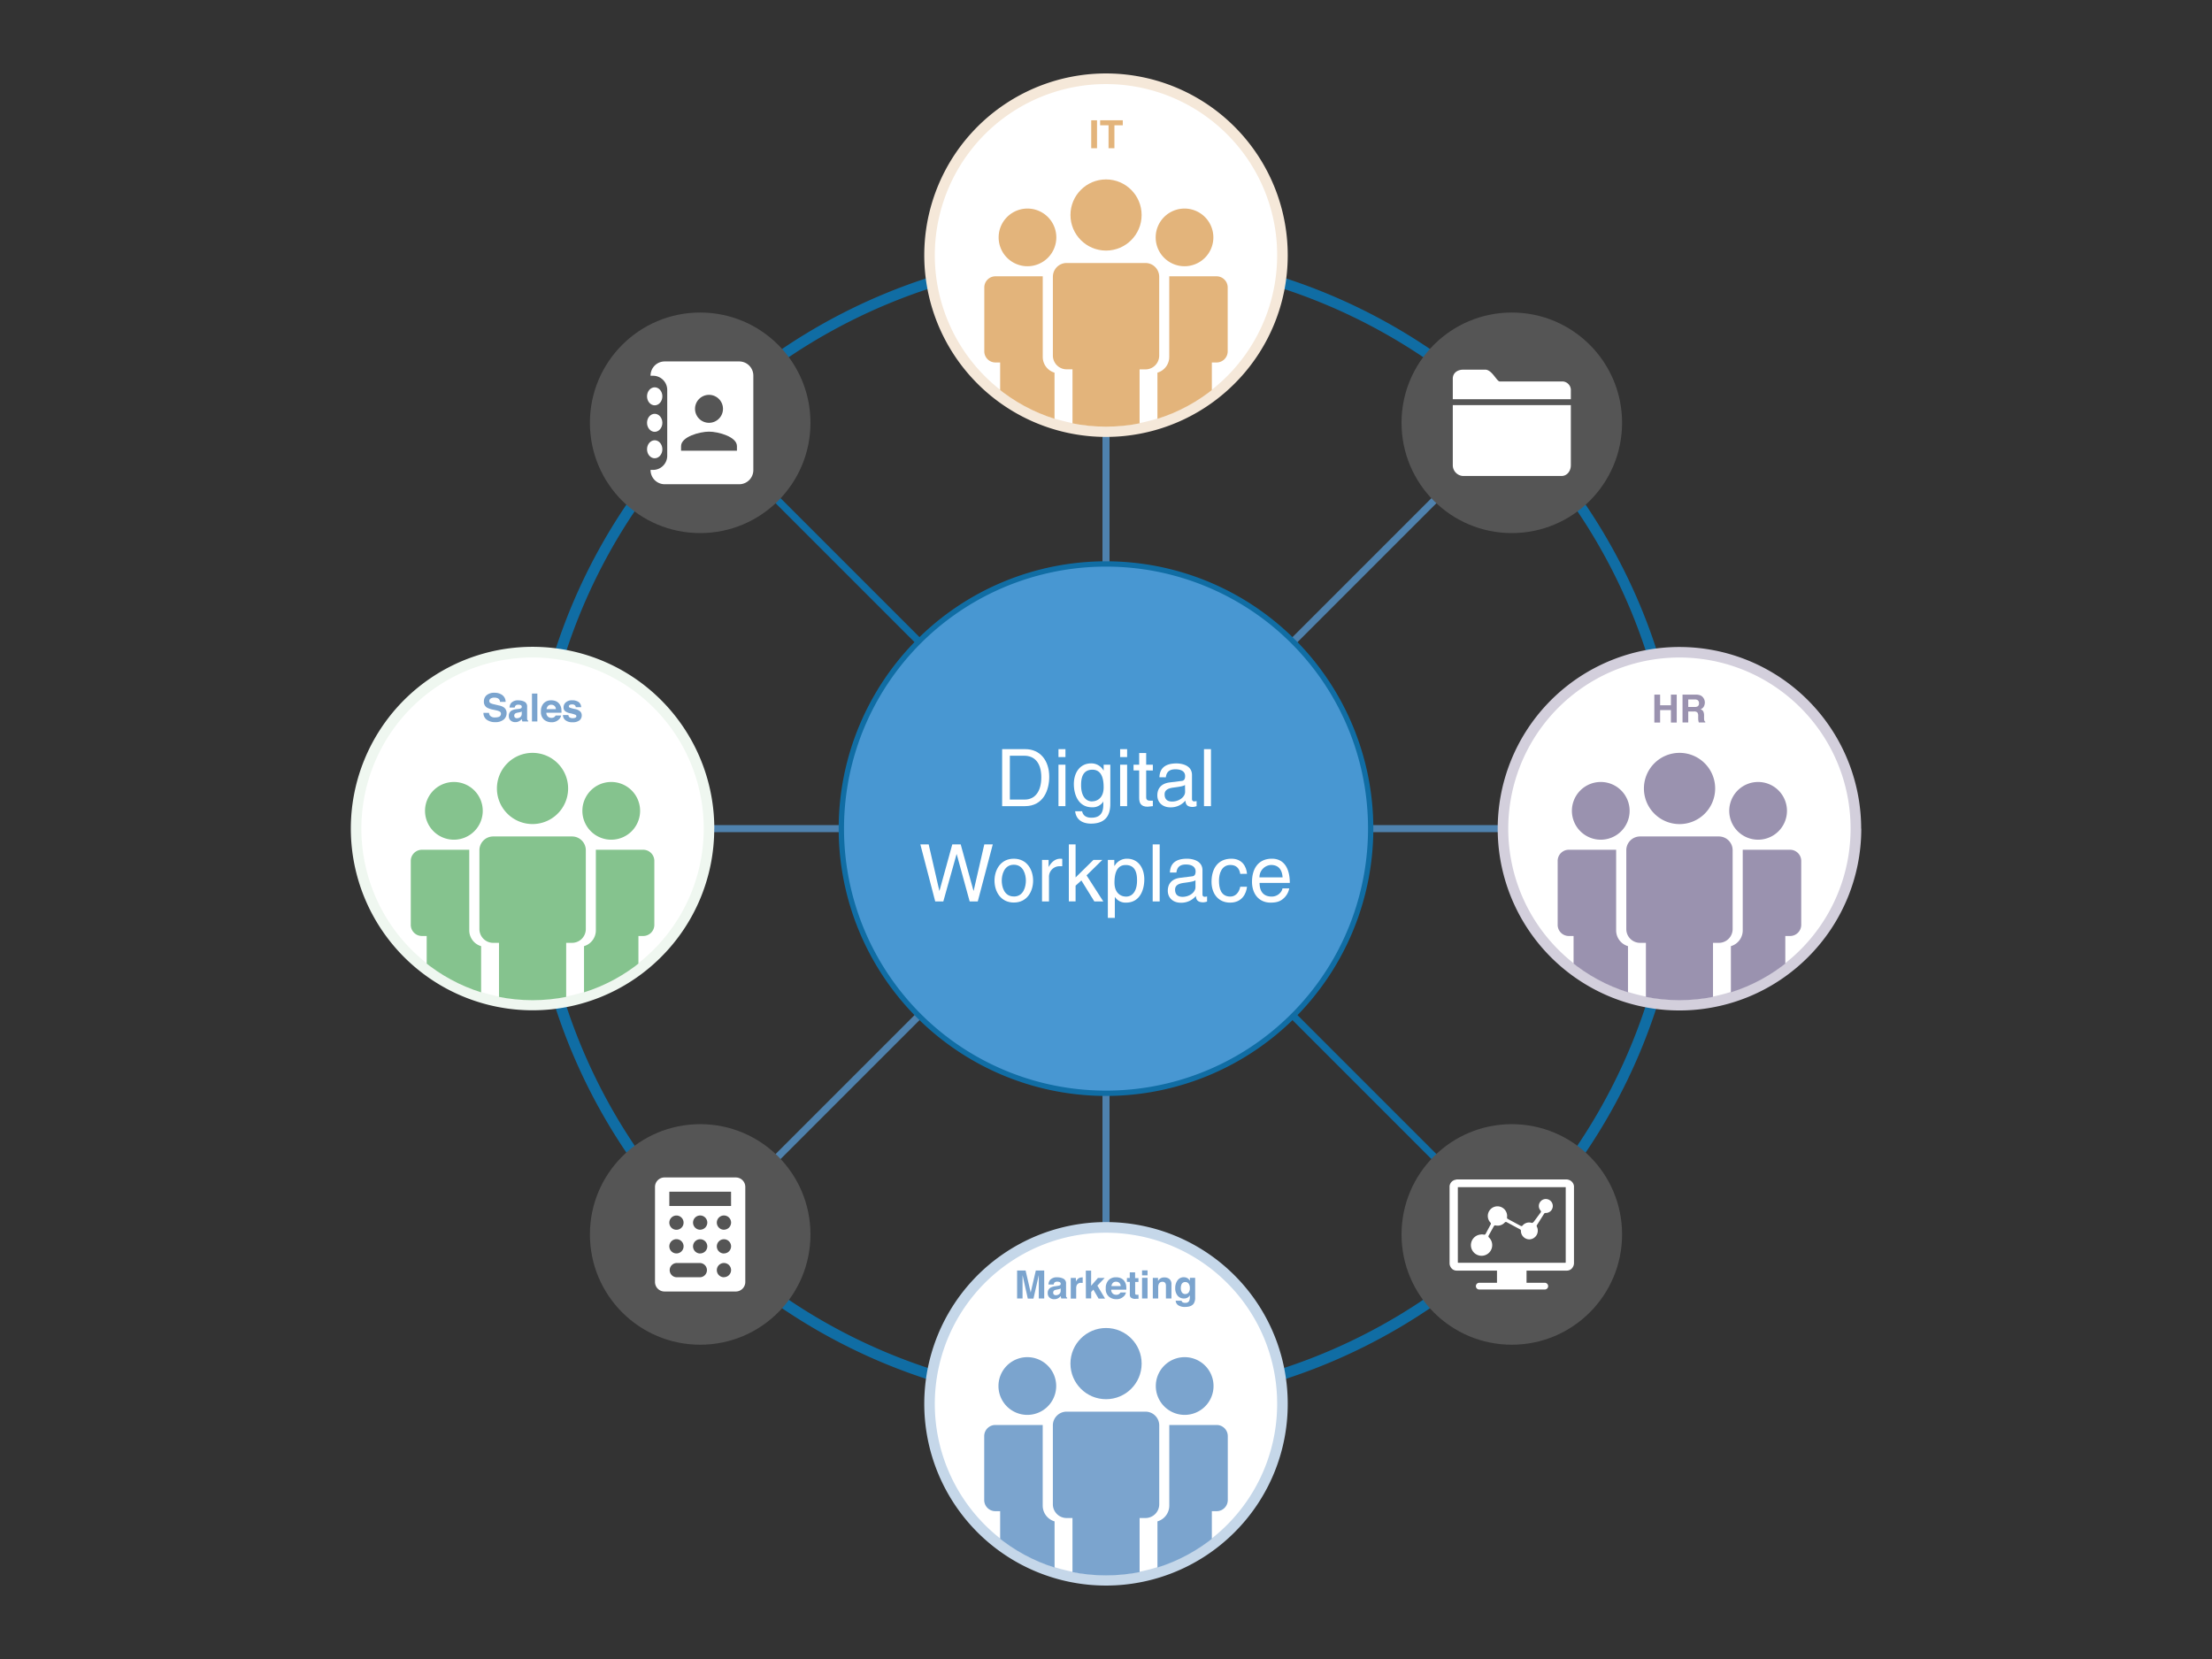 <svg id="Layer_1" data-name="Layer 1" xmlns="http://www.w3.org/2000/svg" xmlns:xlink="http://www.w3.org/1999/xlink" viewBox="0 0 1024 768"><rect x="0" y="0" width="1024" height="768" fill="#333333" stroke="none"/><defs><style>.cls-1{fill:none;}.cls-2{fill:#106da4;}.cls-3{fill:#4f82ae;}.cls-4{fill:#4897d2;}.cls-5{fill:#fff;}.cls-6{fill:#f5e8d9;}.cls-7{fill:#c5d7e9;}.cls-8{fill:#d3cfdc;}.cls-9{fill:#eff7f0;}.cls-10{fill:#555;}.cls-11{clip-path:url(#clip-path);}.cls-12{fill:#e3b47b;}.cls-13{clip-path:url(#clip-path-2);}.cls-14{fill:#85c38e;}.cls-15{clip-path:url(#clip-path-3);}.cls-16{fill:#7ba4ce;}.cls-17{clip-path:url(#clip-path-4);}.cls-18{fill:#9a92af;}</style><clipPath id="clip-path"><circle class="cls-1" cx="512" cy="118.13" r="79.38"/></clipPath><clipPath id="clip-path-2"><circle class="cls-1" cx="246.54" cy="383.59" r="79.43"/></clipPath><clipPath id="clip-path-3"><circle class="cls-1" cx="512" cy="649.87" r="79.43"/></clipPath><clipPath id="clip-path-4"><circle class="cls-1" cx="777.46" cy="383.59" r="79.43"/></clipPath></defs><title>workplace-img</title><path class="cls-2" d="M777.46,383.59H775a263,263,0,1,1-77-186,262.18,262.18,0,0,1,77,186h4.9c0-148-119.95-267.91-267.91-267.91s-267.91,120-267.91,267.91S364,651.5,512,651.5,779.91,531.56,779.91,383.59Z"/><polyline class="cls-3" points="510.37 118.13 510.37 649.05 513.63 649.05 513.63 118.13"/><polyline class="cls-3" points="698.55 194.73 323.14 570.15 325.45 572.46 700.86 197.04"/><polyline class="cls-2" points="323.14 197.04 698.55 572.46 700.86 570.15 325.45 194.73"/><polyline class="cls-3" points="246.54 385.23 777.46 385.23 777.46 381.96 246.54 381.96"/><circle class="cls-4" cx="512" cy="383.59" r="122.52"/><path class="cls-2" d="M634.52,383.59H633.3a121.29,121.29,0,1,1-35.53-85.77,121,121,0,0,1,35.53,85.77h2.45A123.75,123.75,0,1,0,512,507.34,123.75,123.75,0,0,0,635.75,383.59Z"/><circle class="cls-5" cx="512" cy="118.13" r="81.68"/><path class="cls-6" d="M593.68,118.13h-2.45a79.24,79.24,0,1,1-23.21-56,78.91,78.91,0,0,1,23.21,56h4.9a84.13,84.13,0,1,0-24.64,59.49,83.9,83.9,0,0,0,24.64-59.49Z"/><circle class="cls-5" cx="512" cy="649.87" r="81.68"/><path class="cls-7" d="M593.68,649.87h-2.45a79.24,79.24,0,1,1-23.21-56,78.91,78.91,0,0,1,23.21,56h4.9a84.13,84.13,0,1,0-24.64,59.49,83.9,83.9,0,0,0,24.64-59.49Z"/><circle class="cls-5" cx="777.46" cy="383.59" r="81.68"/><path class="cls-8" d="M859.14,383.59h-2.45a79.24,79.24,0,1,1-23.21-56,79,79,0,0,1,23.21,56h4.9A84.13,84.13,0,1,0,837,443.08a83.9,83.9,0,0,0,24.64-59.49Z"/><circle class="cls-5" cx="246.54" cy="383.59" r="81.68"/><path class="cls-9" d="M328.22,383.59h-2.45a79.24,79.24,0,1,1-23.21-56,79,79,0,0,1,23.21,56h4.9A84.13,84.13,0,1,0,306,443.08a83.9,83.9,0,0,0,24.64-59.49Z"/><circle class="cls-10" cx="324.14" cy="195.73" r="51.05"/><circle class="cls-10" cx="699.86" cy="195.73" r="51.05"/><circle class="cls-10" cx="699.86" cy="571.46" r="51.05"/><circle class="cls-10" cx="324.14" cy="571.46" r="51.05"/><g class="cls-11"><circle class="cls-12" cx="512.02" cy="99.53" r="16.47"/><path class="cls-12" d="M530.28,121.75H493.76a6.37,6.37,0,0,0-6.35,6.35v36.52a6.37,6.37,0,0,0,6.35,6.35h2.73v29.87h31.06V171h2.73a6.37,6.37,0,0,0,6.35-6.35V128.1A6.37,6.37,0,0,0,530.28,121.75Z"/><path class="cls-12" d="M489,109.9a13.35,13.35,0,1,1-13.35-13.35A13.35,13.35,0,0,1,489,109.9Z"/><path class="cls-12" d="M482.72,165.25V127.91H460.81a5.17,5.17,0,0,0-5.15,5.15v29.6a5.16,5.16,0,0,0,5.15,5.14H463V200h25.17V172.51A7.58,7.58,0,0,1,482.72,165.25Z"/><path class="cls-12" d="M535,109.9a13.35,13.35,0,1,0,13.35-13.35A13.35,13.35,0,0,0,535,109.9Z"/><path class="cls-12" d="M541.28,165.25V127.91h21.91a5.17,5.17,0,0,1,5.15,5.15v29.6a5.16,5.16,0,0,1-5.15,5.14H561V200H535.81V172.51A7.58,7.58,0,0,0,541.28,165.25Z"/></g><g class="cls-13"><path class="cls-14" d="M263,365a16.48,16.48,0,1,1-16.48-16.48A16.48,16.48,0,0,1,263,365Z"/><path class="cls-14" d="M264.83,387.22H228.29a6.37,6.37,0,0,0-6.35,6.35v36.54a6.37,6.37,0,0,0,6.35,6.36H231v29.88H262.1V436.47h2.73a6.38,6.38,0,0,0,6.36-6.36V393.57A6.37,6.37,0,0,0,264.83,387.22Z"/><path class="cls-14" d="M223.48,375.35A13.36,13.36,0,1,1,210.12,362,13.36,13.36,0,0,1,223.48,375.35Z"/><path class="cls-14" d="M217.24,430.74V393.38H195.31a5.17,5.17,0,0,0-5.15,5.15v29.62a5.17,5.17,0,0,0,5.15,5.15h2.22v32.16h25.19V438A7.6,7.6,0,0,1,217.24,430.74Z"/><path class="cls-14" d="M269.6,375.35A13.36,13.36,0,1,0,283,362,13.36,13.36,0,0,0,269.6,375.35Z"/><path class="cls-14" d="M275.84,430.74V393.38h21.92a5.16,5.16,0,0,1,5.15,5.15v29.62a5.16,5.16,0,0,1-5.15,5.15h-2.21v32.16H270.36V438A7.61,7.61,0,0,0,275.84,430.74Z"/></g><g class="cls-15"><circle class="cls-16" cx="512.02" cy="631.25" r="16.48"/><path class="cls-16" d="M530.29,653.49H493.75a6.37,6.37,0,0,0-6.35,6.36v36.54a6.37,6.37,0,0,0,6.35,6.35h2.73v29.89h31.08V702.74h2.73a6.37,6.37,0,0,0,6.36-6.35V659.85A6.38,6.38,0,0,0,530.29,653.49Z"/><path class="cls-16" d="M488.94,641.63a13.36,13.36,0,1,1-13.36-13.36A13.36,13.36,0,0,1,488.94,641.63Z"/><path class="cls-16" d="M482.7,697V659.66H460.78a5.17,5.17,0,0,0-5.16,5.15v29.61a5.16,5.16,0,0,0,5.16,5.15H463v32.17h25.19V704.29A7.61,7.61,0,0,1,482.7,697Z"/><path class="cls-16" d="M535.06,641.63a13.36,13.36,0,1,0,13.36-13.36A13.36,13.36,0,0,0,535.06,641.63Z"/><path class="cls-16" d="M541.3,697V659.66h21.92a5.17,5.17,0,0,1,5.16,5.15v29.61a5.16,5.16,0,0,1-5.16,5.15H561v32.17H535.82V704.29A7.61,7.61,0,0,0,541.3,697Z"/></g><g class="cls-17"><path class="cls-18" d="M794,365a16.49,16.49,0,1,1-16.49-16.48A16.49,16.49,0,0,1,794,365Z"/><path class="cls-18" d="M795.75,387.22H759.21a6.37,6.37,0,0,0-6.35,6.35v36.54a6.37,6.37,0,0,0,6.35,6.36h2.73v29.88H793V436.47h2.73a6.38,6.38,0,0,0,6.36-6.36V393.57A6.37,6.37,0,0,0,795.75,387.22Z"/><path class="cls-18" d="M754.4,375.35A13.36,13.36,0,1,1,741,362,13.36,13.36,0,0,1,754.4,375.35Z"/><path class="cls-18" d="M748.16,430.74V393.38H726.24a5.16,5.16,0,0,0-5.15,5.15v29.62a5.16,5.16,0,0,0,5.15,5.15h2.21v32.16h25.19V438A7.61,7.61,0,0,1,748.16,430.74Z"/><path class="cls-18" d="M800.52,375.35A13.36,13.36,0,1,0,813.88,362,13.36,13.36,0,0,0,800.52,375.35Z"/><path class="cls-18" d="M806.76,430.74V393.38h21.93a5.17,5.17,0,0,1,5.15,5.15v29.62a5.17,5.17,0,0,1-5.15,5.15h-2.22v32.16H801.28V438A7.6,7.6,0,0,0,806.76,430.74Z"/></g><path class="cls-5" d="M672.54,215.35a5,5,0,0,0,4.81,5h45.49c2.65,0,4.35-2.32,4.35-5V187.53H672.54Z"/><path class="cls-5" d="M727.19,180.83a4,4,0,0,0-4.35-4.23H694.31c-.8,0-1.82-1.69-3.16-3.25s-2.51-2.22-3.5-2.22h-10.3c-2.65,0-4.81,1.52-4.81,4.15v9.52h54.65Z"/><path class="cls-5" d="M725.55,546.05V546h-51.4v.09a3.39,3.39,0,0,0-3.1,3v35.7a3.32,3.32,0,0,0,.45,1.69,3.16,3.16,0,0,0,2.93,1.72H693v5.64h-8.33a1.56,1.56,0,0,0,0,3.11H715a1.56,1.56,0,1,0,0-3.11h-8.32V588.2h18.55a3.14,3.14,0,0,0,2.93-1.72,3.39,3.39,0,0,0,.48-1.69v-35.7A3.47,3.47,0,0,0,725.55,546.05Zm-.73,3.8v34.47c0,.19-.08.27-.27.27h-49.4c-.19,0-.27-.08-.27-.27V549.57h49.94Z"/><path class="cls-5" d="M685.86,571.42a5.8,5.8,0,0,1,1.1.13.7.7,0,0,0,.77-.34l2.36-4.42a.68.68,0,0,0-.11-.8,4.47,4.47,0,1,1,7.71-3.06,4.72,4.72,0,0,1-.05.64.7.7,0,0,0,.57.78.83.83,0,0,0,.21.16l5.58,3a.69.69,0,0,0,.86-.18,3.91,3.91,0,0,1,3-1.41,3.66,3.66,0,0,1,1.14.17.69.69,0,0,0,.67-.16l.28-.26.09-.09,3.16-4.27a.68.68,0,0,0,0-.87,3.23,3.23,0,1,1,4.56.26,3.27,3.27,0,0,1-2.12.82h-.18a.7.7,0,0,0-.63.32l-3.37,5.34a.69.69,0,0,0,0,.68,3.91,3.91,0,0,1,.42,1.95,4,4,0,0,1-3.9,3.93,3.92,3.92,0,0,1-3.9-3.91v-.06a.68.68,0,0,0-.37-.65l-6.26-3.36a.72.72,0,0,0-.84.15,4.39,4.39,0,0,1-4.28,1.37.69.69,0,0,0-.77.35L689.13,572a.69.69,0,0,0,.14.85,4.93,4.93,0,1,1-3.41-1.37Z"/><path class="cls-5" d="M340.62,545.08h-33a4.39,4.39,0,0,0-4.4,4.39v44a4.4,4.4,0,0,0,4.4,4.4h33a4.4,4.4,0,0,0,4.4-4.4v-44A4.39,4.39,0,0,0,340.62,545.08Zm-27.48,28.57a3.3,3.3,0,1,1-3.29,3.3A3.3,3.3,0,0,1,313.14,573.65ZM309.85,566a3.3,3.3,0,1,1,3.29,3.3A3.29,3.29,0,0,1,309.85,566Zm14.29,25.28h-11a3.3,3.3,0,0,1,0-6.59h11a3.3,3.3,0,0,1,0,6.59Zm0-11a3.3,3.3,0,1,1,3.29-3.3A3.3,3.3,0,0,1,324.14,580.25Zm0-11a3.3,3.3,0,1,1,3.29-3.3A3.3,3.3,0,0,1,324.14,569.26Zm11,22a3.3,3.3,0,1,1,3.3-3.3A3.3,3.3,0,0,1,335.13,591.24Zm0-11a3.3,3.3,0,1,1,3.3-3.3A3.3,3.3,0,0,1,335.13,580.25Zm0-11a3.3,3.3,0,1,1,3.3-3.3A3.3,3.3,0,0,1,335.13,569.26Zm3.3-11H309.85v-6.6h28.58Z"/><path class="cls-5" d="M342.21,167.32H307.7a6.55,6.55,0,0,0-6.54,6.53v.1h1.18a6.56,6.56,0,0,1,6.54,6.54V211a6.55,6.55,0,0,1-6.54,6.53h-1.18v.1a6.56,6.56,0,0,0,6.54,6.54h34.51a6.55,6.55,0,0,0,6.53-6.54V173.85A6.55,6.55,0,0,0,342.21,167.32Z"/><ellipse class="cls-5" cx="303.08" cy="183.47" rx="3.55" ry="4.17"/><ellipse class="cls-5" cx="303.08" cy="195.73" rx="3.55" ry="4.17"/><ellipse class="cls-5" cx="303.08" cy="207.98" rx="3.55" ry="4.17"/><path class="cls-10" d="M328.22,182.79a6.47,6.47,0,1,1-6.47,6.47A6.47,6.47,0,0,1,328.22,182.79Z"/><path class="cls-10" d="M341.15,208.66H315.29V206.5c0-4.31,8.62-6.68,12.93-6.68s12.93,2.37,12.93,6.68Z"/><path class="cls-12" d="M507.85,68.62h-2.69V55.69h2.69Z"/><path class="cls-12" d="M519.77,55.69V58H515.9V68.62h-2.72V58h-3.89V55.69Z"/><path class="cls-18" d="M765.84,334.49V321.56h2.68v4.93h5v-4.93h2.69v12.93h-2.69v-5.77h-5v5.77Z"/><path class="cls-18" d="M787.12,321.89a3.28,3.28,0,0,1,1.21.9,4,4,0,0,1,.65,1.09,3.62,3.62,0,0,1,.24,1.36,3.9,3.9,0,0,1-.46,1.82,2.6,2.6,0,0,1-1.54,1.25,2.39,2.39,0,0,1,1.27,1,4.22,4.22,0,0,1,.37,2v.87a7.34,7.34,0,0,0,.07,1.2,1.1,1.1,0,0,0,.5.74v.32h-3q-.12-.44-.18-.69a6.86,6.86,0,0,1-.11-1.12l0-1.2a2.42,2.42,0,0,0-.43-1.65,2.19,2.19,0,0,0-1.54-.41h-2.63v5.07h-2.65V321.56h6.19A5.84,5.84,0,0,1,787.12,321.89Zm-5.58,1.91v3.48h2.9a3.1,3.1,0,0,0,1.3-.21,1.46,1.46,0,0,0,.77-1.46,1.65,1.65,0,0,0-.74-1.58,2.73,2.73,0,0,0-1.25-.23Z"/><path class="cls-16" d="M479.51,588.17h3.89V601.1h-2.52v-8.74c0-.25,0-.61,0-1.06s0-.8,0-1l-2.45,10.85h-2.63l-2.43-10.85c0,.25,0,.6,0,1s0,.81,0,1.06v8.74h-2.52V588.17h3.93l2.36,10.17Z"/><path class="cls-16" d="M489.49,595.29a4,4,0,0,0,1-.22.75.75,0,0,0,.54-.71.82.82,0,0,0-.42-.81,2.57,2.57,0,0,0-1.21-.23,1.6,1.6,0,0,0-1.27.44,1.82,1.82,0,0,0-.36.88h-2.41a3.65,3.65,0,0,1,.7-2.06,4.11,4.11,0,0,1,3.42-1.27,6,6,0,0,1,2.8.63,2.37,2.37,0,0,1,1.23,2.35v4.38c0,.31,0,.68,0,1.11a1.24,1.24,0,0,0,.15.67,1,1,0,0,0,.36.29v.36h-2.72a3.16,3.16,0,0,1-.15-.54,4.39,4.39,0,0,1-.07-.58,5.33,5.33,0,0,1-1.2,1,3.67,3.67,0,0,1-1.84.46,3.15,3.15,0,0,1-2.16-.74,2.62,2.62,0,0,1-.85-2.1,2.71,2.71,0,0,1,1.37-2.55,6.19,6.19,0,0,1,2.21-.62Zm1.53,1.16a3.23,3.23,0,0,1-.49.25,4.89,4.89,0,0,1-.67.17l-.57.1a4.22,4.22,0,0,0-1.15.34,1.16,1.16,0,0,0-.59,1.07,1.11,1.11,0,0,0,.36.92,1.39,1.39,0,0,0,.88.29,2.58,2.58,0,0,0,1.51-.48,2,2,0,0,0,.72-1.73Z"/><path class="cls-16" d="M501,591.32h.21v2.56l-.42,0h-.3a2.07,2.07,0,0,0-2,1,3.74,3.74,0,0,0-.29,1.7v4.57h-2.52v-9.56h2.38v1.67a5.44,5.44,0,0,1,1-1.31,2.77,2.77,0,0,1,1.83-.59Z"/><path class="cls-16" d="M502.66,588.21h2.46v7l3.15-3.61h3.11L508,595.15l3.56,6h-3L506.15,597l-1,1.07v3h-2.46Z"/><path class="cls-16" d="M518.91,591.73a3.91,3.91,0,0,1,1.66,1.42,4.79,4.79,0,0,1,.76,2,13.58,13.58,0,0,1,.08,1.89h-7a2.27,2.27,0,0,0,1,2,2.52,2.52,0,0,0,1.37.36,2.07,2.07,0,0,0,1.39-.44,1.94,1.94,0,0,0,.52-.65h2.55a3.14,3.14,0,0,1-.93,1.72,4.63,4.63,0,0,1-3.6,1.4,5.16,5.16,0,0,1-3.36-1.18,4.61,4.61,0,0,1-1.46-3.83,5.23,5.23,0,0,1,1.31-3.81,4.63,4.63,0,0,1,3.42-1.32A5.54,5.54,0,0,1,518.91,591.73Zm-3.74,2.16a2.64,2.64,0,0,0-.66,1.49h4.3a2.08,2.08,0,0,0-.66-1.52,2.2,2.2,0,0,0-1.48-.51A2,2,0,0,0,515.17,593.89Z"/><path class="cls-16" d="M521.69,593.41v-1.78H523V589h2.47v2.67h1.55v1.78H525.5v5.05a1.15,1.15,0,0,0,.15.74,1.71,1.71,0,0,0,.91.14h.24l.25,0v1.87l-1.18,0a3.18,3.18,0,0,1-2.42-.62,1.84,1.84,0,0,1-.42-1.32v-5.89Z"/><path class="cls-16" d="M531.23,590.4h-2.54v-2.31h2.54Zm-2.54,1.14h2.54v9.56h-2.54Z"/><path class="cls-16" d="M541.36,592.09a3.14,3.14,0,0,1,.94,2.57v6.44h-2.56v-5.81a2.72,2.72,0,0,0-.2-1.16,1.41,1.41,0,0,0-1.39-.74,1.73,1.73,0,0,0-1.74,1.08,3.81,3.81,0,0,0-.24,1.46v5.17h-2.5v-9.54h2.42V593a4.22,4.22,0,0,1,.91-1.06,3.18,3.18,0,0,1,2-.58A3.64,3.64,0,0,1,541.36,592.09Z"/><path class="cls-16" d="M549.36,591.53a3,3,0,0,1,1.47,1.39v-1.38h2.44v9.07a5.1,5.1,0,0,1-.62,2.79c-.72,1.08-2.08,1.62-4.11,1.62a5.59,5.59,0,0,1-3-.72,2.66,2.66,0,0,1-1.28-2.15H547a1.12,1.12,0,0,0,.34.63,2.1,2.1,0,0,0,1.36.34,1.84,1.84,0,0,0,1.81-.9,4.59,4.59,0,0,0,.3-2v-.61a3,3,0,0,1-.78.92,3.09,3.09,0,0,1-1.94.57,3.66,3.66,0,0,1-2.94-1.3,5.24,5.24,0,0,1-1.1-3.5,5.92,5.92,0,0,1,1.06-3.59,3.53,3.53,0,0,1,3-1.45A3.44,3.44,0,0,1,549.36,591.53Zm.85,6.86a3.09,3.09,0,0,0,.6-2.11,3.23,3.23,0,0,0-.57-2.07,1.84,1.84,0,0,0-1.53-.71,1.8,1.8,0,0,0-1.81,1.23,4.32,4.32,0,0,0-.26,1.63,3.65,3.65,0,0,0,.28,1.48,1.81,1.81,0,0,0,1.81,1.21A1.92,1.92,0,0,0,550.21,598.39Z"/><path class="cls-5" d="M463.92,346.8h10.7c6.87,0,11.1,5.22,11.1,12.83,0,5.91-2.57,13.56-11.25,13.56H463.92Zm3.57,23.34h6.91c4.63,0,7.65-3.64,7.65-10.29s-3.06-10-7.91-10h-6.65Z"/><path class="cls-5" d="M490,350.47V346.8h3.23v3.67Zm3.23,22.72H490V354h3.23Z"/><path class="cls-5" d="M514,371.61c0,2.76,0,9.67-8.94,9.67-2.28,0-6.72-.63-7.35-5.74h3.24c.58,3,3.56,3,4.33,3,5.59,0,5.48-4.48,5.48-6.76V371h-.07v.15a5.79,5.79,0,0,1-5.11,2.57c-6.55,0-8.46-6.14-8.46-10.73,0-5.41,2.91-9.6,8-9.6a6.48,6.48,0,0,1,5.73,3.28h.07V354H514Zm-8.35-.66c2.06,0,5.26-1.36,5.26-6.47,0-3.13-.52-8.16-5.19-8.16-5,0-5.25,4.74-5.25,7.2C500.46,367.75,502.11,371,505.64,371Z"/><path class="cls-5" d="M518.54,350.47V346.8h3.24v3.67Zm3.24,22.72h-3.24V354h3.24Z"/><path class="cls-5" d="M530.6,356.65v12.5c0,1.5,1.28,1.5,1.95,1.5h1.14v2.54c-1.18.11-2.1.26-2.43.26-3.2,0-3.9-1.8-3.9-4.12V356.65h-2.61V354h2.61V348.6h3.24V354h3.09v2.69Z"/><path class="cls-5" d="M536.74,359.81c.14-4.6,3.19-6.4,7.94-6.4,1.54,0,7.13.44,7.13,5.37v11.06c0,.81.4,1.14,1.06,1.14a6.43,6.43,0,0,0,1.07-.14v2.35a5.88,5.88,0,0,1-1.77.37c-2.86,0-3.3-1.47-3.41-2.94a8.75,8.75,0,0,1-7,3.12c-3.53,0-6-2.24-6-5.55,0-1.62.48-5.37,5.85-6l5.33-.66c.77-.07,1.69-.37,1.69-2.28s-1.47-3.12-4.53-3.12c-3.67,0-4.19,2.24-4.41,3.71Zm11.83,3.57c-.51.4-1.32.69-5.33,1.21-1.58.22-4.11.7-4.11,3.12,0,2.1,1.06,3.35,3.49,3.35,3,0,6-1.95,6-4.52Z"/><path class="cls-5" d="M560.59,373.19h-3.23V346.8h3.23Z"/><path class="cls-5" d="M436.69,417.3h-3.75l-6.88-26.4h3.86l4.93,21.47h.07l5.92-21.47h3.9l5.92,21.47h.07l4.93-21.47h3.93l-6.95,26.4h-3.75l-6-21.87h-.07Z"/><path class="cls-5" d="M469.33,397.52c6.14,0,8.93,5.18,8.93,10.15s-2.79,10.14-8.93,10.14-8.94-5.18-8.94-10.14S463.19,397.52,469.33,397.52Zm0,17.5c4.63,0,5.58-4.78,5.58-7.35s-1-7.36-5.58-7.36-5.59,4.78-5.59,7.36S464.7,415,469.33,415Z"/><path class="cls-5" d="M485.61,417.3h-3.23V398.07h3.05v3.2h.07c1.29-2.24,3-3.75,5.4-3.75a2.74,2.74,0,0,1,.85.11V401h-1.21a4.88,4.88,0,0,0-4.93,5.14Z"/><path class="cls-5" d="M510.75,417.3H506.6l-6-9.71L497.92,410v7.28H494.8V390.9h3.12v15.3l8.27-8.13h4.12L503,405.24Z"/><path class="cls-5" d="M512.85,398.07h3v2.72H516a6.5,6.5,0,0,1,5.73-3.27c5.11,0,8,4.19,8,9.6,0,4.59-1.91,10.73-8.46,10.73a5.81,5.81,0,0,1-5.11-2.57h-.07v9.63h-3.23Zm8.34,17c3.53,0,5.18-3.19,5.18-7.42,0-2.46-.25-7.21-5.25-7.21-4.67,0-5.19,5-5.19,8.16C515.93,413.69,519.13,415.05,521.19,415.05Z"/><path class="cls-5" d="M536.85,417.3h-3.24V390.9h3.24Z"/><path class="cls-5" d="M541.59,403.92c.14-4.6,3.2-6.4,7.94-6.4,1.54,0,7.13.44,7.13,5.37V414c0,.81.4,1.14,1.06,1.14a5.59,5.59,0,0,0,1.07-.15v2.36a6.22,6.22,0,0,1-1.76.36c-2.87,0-3.31-1.47-3.42-2.94a8.75,8.75,0,0,1-7,3.13c-3.53,0-6-2.24-6-5.55,0-1.62.48-5.37,5.85-6l5.33-.66c.77-.08,1.69-.37,1.69-2.28S552,400.2,549,400.2c-3.68,0-4.19,2.25-4.41,3.72Zm11.83,3.56c-.51.41-1.32.7-5.33,1.22-1.58.22-4.11.69-4.11,3.12,0,2.1,1.06,3.35,3.49,3.35,3,0,5.95-1.95,5.95-4.53Z"/><path class="cls-5" d="M574.15,404.54c-.4-2.57-1.83-4.12-4.55-4.12-4,0-5.3,3.83-5.3,7.25s.81,7.38,5.26,7.38c2.17,0,4-1.61,4.59-4.55h3.13c-.33,3.05-2.21,7.35-7.83,7.35-5.4,0-8.6-4.08-8.6-9.63,0-6,2.86-10.7,9.22-10.7,5,0,6.95,3.68,7.21,7Z"/><path class="cls-5" d="M596.83,411.27a8.3,8.3,0,0,1-3.42,5.26c-.88.58-2.13,1.32-5.21,1.32-5.41,0-8.61-4.08-8.61-9.63,0-6,2.87-10.7,9.23-10.7,5.55,0,8.27,4.41,8.27,11.21h-14c0,4,1.87,6.32,5.59,6.32,3.05,0,4.85-2.35,5-3.78Zm-3.08-5.11c-.19-3-1.44-5.74-5.37-5.74a5.65,5.65,0,0,0-5.33,5.74Z"/><path class="cls-16" d="M226.38,330a2.61,2.61,0,0,0,.49,1.32,2.85,2.85,0,0,0,2.3.8,5,5,0,0,0,1.59-.21,1.5,1.5,0,0,0,1.15-1.5,1.09,1.09,0,0,0-.56-1,6.26,6.26,0,0,0-1.8-.61l-1.4-.3a9,9,0,0,1-2.83-1,3.14,3.14,0,0,1-1.31-2.8,3.7,3.7,0,0,1,1.28-2.89A5.41,5.41,0,0,1,229,320.7a5.81,5.81,0,0,1,3.54,1.08,3.88,3.88,0,0,1,1.53,3.15h-2.6a1.87,1.87,0,0,0-1-1.66,3.56,3.56,0,0,0-1.61-.32,3,3,0,0,0-1.71.42,1.32,1.32,0,0,0-.64,1.17,1.11,1.11,0,0,0,.63,1,7.71,7.71,0,0,0,1.72.53l2.27.54a5.69,5.69,0,0,1,2.23.94,3.17,3.17,0,0,1,1.16,2.64,3.71,3.71,0,0,1-1.37,2.94,5.77,5.77,0,0,1-3.87,1.17,6.34,6.34,0,0,1-4-1.15A3.83,3.83,0,0,1,223.8,330Z"/><path class="cls-16" d="M240,328.19a3.49,3.49,0,0,0,1-.22.75.75,0,0,0,.54-.71.85.85,0,0,0-.41-.81,2.63,2.63,0,0,0-1.22-.22,1.56,1.56,0,0,0-1.27.44,1.78,1.78,0,0,0-.36.87h-2.41a3.64,3.64,0,0,1,.71-2.06,4.11,4.11,0,0,1,3.42-1.26,6.17,6.17,0,0,1,2.8.62,2.4,2.4,0,0,1,1.22,2.35v4.39c0,.3,0,.67,0,1.11a1.41,1.41,0,0,0,.15.66.79.79,0,0,0,.37.29V334h-2.72a2.51,2.51,0,0,1-.16-.54c0-.17-.05-.37-.07-.58a5.29,5.29,0,0,1-1.2.95,3.62,3.62,0,0,1-1.84.47,3.15,3.15,0,0,1-2.15-.74,2.65,2.65,0,0,1-.86-2.1,2.74,2.74,0,0,1,1.37-2.56,6.28,6.28,0,0,1,2.21-.61Zm1.53,1.17a2.69,2.69,0,0,1-.48.24,4.16,4.16,0,0,1-.68.17l-.57.11a3.71,3.71,0,0,0-1.14.34,1.14,1.14,0,0,0-.6,1.06,1.12,1.12,0,0,0,.37.93,1.35,1.35,0,0,0,.87.28,2.64,2.64,0,0,0,1.51-.47,2,2,0,0,0,.72-1.73Z"/><path class="cls-16" d="M248.76,334h-2.5V321.08h2.5Z"/><path class="cls-16" d="M257.43,324.64a3.82,3.82,0,0,1,1.65,1.42,4.58,4.58,0,0,1,.77,2,13.65,13.65,0,0,1,.08,1.9h-7a2.32,2.32,0,0,0,1,2,2.58,2.58,0,0,0,1.38.36,2.14,2.14,0,0,0,1.39-.44,2.24,2.24,0,0,0,.52-.66h2.55a3.13,3.13,0,0,1-.93,1.73,4.65,4.65,0,0,1-3.6,1.4,5.26,5.26,0,0,1-3.37-1.18,4.65,4.65,0,0,1-1.45-3.83,5.15,5.15,0,0,1,1.31-3.81,4.6,4.6,0,0,1,3.42-1.33A5.41,5.41,0,0,1,257.43,324.64Zm-3.74,2.16a2.71,2.71,0,0,0-.67,1.48h4.31a2.05,2.05,0,0,0-.66-1.51,2.23,2.23,0,0,0-1.49-.52A2,2,0,0,0,253.69,326.8Z"/><path class="cls-16" d="M263.13,331a1.65,1.65,0,0,0,.35.94,2.28,2.28,0,0,0,1.72.51,2.73,2.73,0,0,0,1.18-.22.74.74,0,0,0,.09-1.3,14.33,14.33,0,0,0-2.62-.76,5.4,5.4,0,0,1-2.3-1,2.19,2.19,0,0,1-.66-1.72,2.94,2.94,0,0,1,1-2.27,4.15,4.15,0,0,1,2.93-1,5.33,5.33,0,0,1,2.92.72,3,3,0,0,1,1.3,2.47h-2.5a1.46,1.46,0,0,0-.27-.76,1.73,1.73,0,0,0-1.41-.51,2.05,2.05,0,0,0-1.17.25.73.73,0,0,0-.34.6.64.64,0,0,0,.37.62,14.42,14.42,0,0,0,2.61.69,4.83,4.83,0,0,1,2.24,1.07,2.41,2.41,0,0,1,.73,1.8,2.92,2.92,0,0,1-1,2.32,5,5,0,0,1-3.28.9,4.92,4.92,0,0,1-3.34-1A3.1,3.1,0,0,1,260.6,331Z"/></svg>